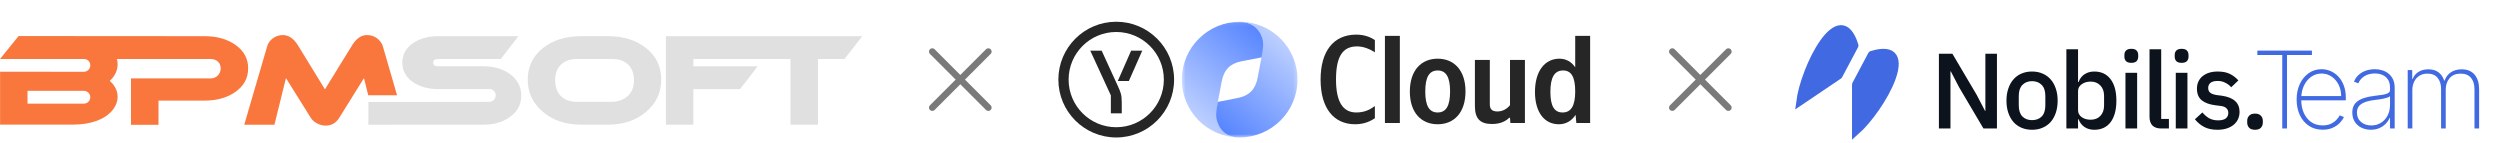 <?xml version="1.0" encoding="UTF-8"?> <svg xmlns="http://www.w3.org/2000/svg" width="699" height="40" viewBox="0 0 699 40" fill="none"><g clip-path="url(#clip0_3011_3884)"><path d="M180.694 13.478C177.905 11.239 174.325 10.111 169.961 10.111L162.518 10.111C158.153 10.111 154.565 11.231 151.761 13.478C148.959 15.717 147.557 18.651 147.557 22.262C147.557 25.873 148.966 28.882 151.792 31.274C154.618 33.666 158.191 34.861 162.51 34.861L169.953 34.861C174.249 34.861 177.815 33.666 180.64 31.274C183.467 28.882 184.876 25.88 184.876 22.262C184.876 18.643 183.489 15.718 180.694 13.478ZM171.263 28.47L161.207 28.47C158.8 28.47 155.304 27.358 155.22 22.482C155.152 18.461 157.917 16.495 161.207 16.495L171.263 16.495C174.15 16.495 177.274 17.958 177.266 22.558C177.258 27.13 173.396 28.47 171.263 28.47ZM186.187 10.119L186.187 34.861L193.866 34.861L193.866 24.927L206.907 24.927L211.843 18.544L193.866 18.544L193.866 16.503L221.023 16.503L221.023 34.861L228.701 34.861L228.701 16.502L236.114 16.502L241.088 10.117L186.187 10.117L186.187 10.119Z" fill="#E0E0E0"></path><path d="M65.795 12.519C63.487 10.92 60.638 10.12 57.255 10.12L5.203 10.082L-3.3445e-08 16.495L23.516 16.504C24.507 16.504 25.246 17.28 25.246 18.27C25.245 18.747 25.055 19.204 24.718 19.541C24.381 19.878 23.924 20.068 23.447 20.069L0.023 20.061L0.023 34.831L20.636 34.831C22.922 34.831 25.001 34.497 26.884 33.833C29.009 33.081 30.609 31.968 31.683 30.505C32.483 29.431 32.886 28.288 32.886 27.07C32.886 25.424 32.154 23.938 30.692 22.605C32.154 21.234 32.886 19.703 32.886 18.005C32.886 17.433 32.848 17.044 32.673 16.504L58.984 16.504C60.279 16.504 61.346 17.242 61.628 18.453C61.628 18.461 61.636 18.476 61.636 18.484C61.681 18.674 61.704 18.873 61.704 19.071L61.704 19.17C61.702 19.899 61.411 20.597 60.896 21.112C60.381 21.627 59.683 21.918 58.954 21.92L36.626 21.92L36.626 34.901L44.312 34.901L44.312 28.127L57.224 28.127C60.63 28.127 63.478 27.327 65.787 25.728C68.187 24.037 69.383 21.835 69.383 19.123C69.398 16.411 68.194 14.21 65.795 12.519ZM23.447 28.981L7.694 28.981L7.694 25.386L23.447 25.393C23.924 25.394 24.381 25.584 24.718 25.921C25.055 26.258 25.245 26.715 25.246 27.192C25.243 27.667 25.052 28.122 24.716 28.457C24.379 28.793 23.923 28.981 23.447 28.981ZM107.046 12.96C106.771 12.069 106.23 11.322 105.431 10.713C104.63 10.111 103.693 9.807 102.619 9.807C100.997 9.807 99.603 10.766 98.437 12.685L90.858 24.981L83.309 12.685C82.12 10.766 80.711 9.807 79.087 9.807C78.037 9.807 77.107 10.112 76.292 10.712C75.478 11.322 74.951 12.069 74.701 12.961L68.286 34.883L76.727 34.883L79.949 21.834L86.912 32.964C87.3 33.581 87.886 34.092 88.664 34.503C89.441 34.914 90.24 35.12 91.063 35.12C92.662 35.12 93.92 34.404 94.834 32.964L101.767 21.834L102.962 26.642L111.022 26.642L107.046 12.96Z" fill="#F9763D"></path><path d="M142.621 20.723C140.609 19.261 138.103 18.529 135.109 18.529L122.517 18.529C121.581 18.529 121.108 18.194 121.108 17.516C121.108 16.838 121.581 16.503 122.517 16.503L140.008 16.503L144.944 10.118L122.51 10.118C119.722 10.118 117.391 10.759 115.509 12.038C113.498 13.411 112.493 15.246 112.493 17.531C112.493 19.793 113.498 21.614 115.509 22.985C117.383 24.265 119.714 24.905 122.51 24.905L135.102 24.905C135.483 24.905 136.572 24.866 136.793 24.866C137.791 24.866 138.599 25.675 138.599 26.665C138.598 27.143 138.407 27.602 138.068 27.94C137.73 28.279 137.272 28.469 136.793 28.47C136.595 28.47 135.506 28.478 135.109 28.478L103.001 28.509L103.001 34.869L117.992 34.862L135.117 34.862C138.134 34.862 140.625 34.137 142.591 32.699C144.693 31.19 145.744 29.209 145.744 26.764C145.744 24.288 144.7 22.276 142.621 20.722L142.621 20.723Z" fill="#E0E0E0"></path></g><path d="M276.337 14.424L260.67 30.09M260.67 14.424L276.337 30.09" stroke="#7A7A7A" stroke-width="1.841" stroke-linecap="round" stroke-linejoin="round"></path><g clip-path="url(#clip1_3011_3884)"><path d="M312.505 23.953C313.358 25.822 313.642 26.473 313.642 28.718L313.642 31.695L310.594 31.695L310.594 26.676L304.843 14.168L308.024 14.168L312.505 23.953ZM316.264 14.168L312.535 22.642L315.634 22.642L319.373 14.168L316.264 14.168Z" fill="#262626"></path><path fill-rule="evenodd" clip-rule="evenodd" d="M312.098 35.571C319.451 35.571 325.412 29.61 325.412 22.257C325.412 14.904 319.451 8.944 312.098 8.944C304.745 8.944 298.784 14.904 298.784 22.257C298.784 29.61 304.745 35.571 312.098 35.571ZM312.098 38.436C321.034 38.436 328.277 31.193 328.277 22.257C328.277 13.322 321.034 6.079 312.098 6.079C303.163 6.079 295.919 13.322 295.919 22.257C295.919 31.193 303.163 38.436 312.098 38.436Z" fill="#262626"></path><mask id="mask0_3011_3884" style="mask-type:luminance" maskUnits="userSpaceOnUse" x="330" y="6" width="33" height="33"><path d="M362.792 6.079L330.434 6.079L330.434 38.436L362.792 38.436L362.792 6.079Z" fill="white"></path></mask><g mask="url(#mask0_3011_3884)"><path d="M346.613 38.436C342.593 38.339 341.001 35.651 340.515 33.056C340.252 31.645 340.367 29.299 340.515 28.462C340.756 27.097 341.145 25.135 341.575 22.859C342.19 19.597 343.823 17.742 347.349 17.08L353.115 15.979C353.268 15.123 353.557 12.856 353.294 11.459C352.803 8.836 350.782 6.12 346.678 6.079C337.74 6.079 330.434 13.319 330.434 22.257C330.434 31.196 337.675 38.436 346.613 38.436Z" fill="url(#paint0_linear_3011_3884)"></path><path d="M346.613 6.079C350.633 6.176 352.623 8.868 353.108 11.464C353.372 12.875 352.859 15.216 352.711 16.053C352.47 17.418 352.081 19.38 351.651 21.656C351.036 24.918 349.403 26.773 345.877 27.434L340.511 28.488C340.358 29.344 339.854 31.657 340.118 33.054C340.608 35.678 342.444 38.395 346.548 38.436C355.486 38.436 362.792 31.196 362.792 22.257C362.792 13.319 355.551 6.079 346.613 6.079Z" fill="url(#paint1_linear_3011_3884)"></path></g><path d="M378.911 34.742C381.54 34.742 383.328 33.795 384.415 33.059L384.415 29.659C383.013 30.676 381.47 31.447 379.227 31.447C375.371 31.447 373.548 28.327 373.548 22.228C373.548 15.953 375.301 12.973 379.437 12.973C381.365 12.973 383.153 13.815 384.415 14.621L384.415 11.221C383.293 10.414 381.47 9.678 379.227 9.678C372.742 9.678 369.236 14.446 369.236 22.228C369.236 30.22 372.882 34.742 378.911 34.742Z" fill="#262626"></path><path d="M391.396 10.029L387.225 10.029L387.225 34.392L391.396 34.392L391.396 10.029Z" fill="#262626"></path><path d="M401.974 16.409C397.382 16.409 394.192 19.669 394.192 25.593C394.192 31.482 397.382 34.742 401.974 34.742C406.566 34.742 409.755 31.482 409.755 25.558C409.755 19.669 406.566 16.409 401.974 16.409ZM401.974 31.447C399.66 31.447 398.503 29.659 398.503 25.593C398.503 21.491 399.66 19.704 401.974 19.704C404.287 19.704 405.444 21.491 405.444 25.558C405.444 29.659 404.287 31.447 401.974 31.447Z" fill="#262626"></path><path d="M422.197 29.414C421.426 30.36 420.199 31.167 418.692 31.167C417.22 31.167 416.553 30.536 416.553 29.203L416.553 16.759L412.382 16.759L412.382 29.624C412.382 33.13 413.784 34.672 417.184 34.672C419.673 34.672 421.146 33.761 421.987 32.919L422.197 32.919L422.302 34.392L426.368 34.392L426.368 16.759L422.197 16.759L422.197 29.414Z" fill="#262626"></path><path d="M435.838 34.742C437.801 34.742 439.413 33.831 440.535 32.113L440.745 34.392L444.601 34.392L444.601 10.029L440.429 10.029L440.429 18.828C439.378 17.25 437.835 16.409 436.012 16.409C431.982 16.409 429.177 19.809 429.177 25.698C429.177 31.517 431.912 34.742 435.838 34.742ZM437.064 19.704C439.308 19.704 440.429 21.492 440.429 25.558C440.429 29.659 439.237 31.447 436.889 31.447C434.61 31.447 433.489 29.694 433.489 25.698C433.489 21.527 434.68 19.704 437.064 19.704Z" fill="#262626"></path></g><path d="M483.249 14.424L467.583 30.09M467.583 14.424L483.249 30.09" stroke="#7A7A7A" stroke-width="1.841" stroke-linecap="round" stroke-linejoin="round"></path><path d="M523.282 15.208C537.086 10.995 526.23 30.423 518.791 36.931L518.791 32.343L518.791 23.641C518.791 23.633 518.793 23.625 518.797 23.618L523.252 15.232C523.258 15.221 523.27 15.212 523.282 15.208Z" fill="#4169E1" stroke="#4169E1" stroke-width="1.932"></path><path d="M518.661 12.72C514.429 -1.078 504.402 18.79 503.17 28.597L506.972 26.03L514.185 21.161C514.191 21.156 514.197 21.15 514.2 21.143L518.658 12.758C518.664 12.747 518.665 12.732 518.661 12.72Z" fill="#4169E1" stroke="#4169E1" stroke-width="1.932"></path><path d="M547.746 24.369L545.441 19.937H545.351V35.926H542.117V15.027H545.89L552.717 26.584L555.022 31.016H555.112V15.027H558.346V35.926H554.573L547.746 24.369ZM568.163 36.285C567.085 36.285 566.097 36.096 565.199 35.717C564.32 35.337 563.572 34.798 562.953 34.1C562.334 33.381 561.855 32.523 561.516 31.525C561.176 30.507 561.007 29.379 561.007 28.141C561.007 26.904 561.176 25.786 561.516 24.788C561.855 23.77 562.334 22.911 562.953 22.213C563.572 21.494 564.32 20.945 565.199 20.566C566.097 20.187 567.085 19.997 568.163 19.997C569.241 19.997 570.219 20.187 571.097 20.566C571.995 20.945 572.754 21.494 573.373 22.213C573.992 22.911 574.471 23.77 574.81 24.788C575.149 25.786 575.319 26.904 575.319 28.141C575.319 29.379 575.149 30.507 574.81 31.525C574.471 32.523 573.992 33.381 573.373 34.1C572.754 34.798 571.995 35.337 571.097 35.717C570.219 36.096 569.241 36.285 568.163 36.285ZM568.163 33.591C569.281 33.591 570.179 33.251 570.858 32.573C571.536 31.874 571.876 30.836 571.876 29.459V26.824C571.876 25.447 571.536 24.419 570.858 23.74C570.179 23.041 569.281 22.692 568.163 22.692C567.045 22.692 566.147 23.041 565.468 23.74C564.789 24.419 564.45 25.447 564.45 26.824V29.459C564.45 30.836 564.789 31.874 565.468 32.573C566.147 33.251 567.045 33.591 568.163 33.591ZM577.758 13.769H581.022V22.931H581.171C581.511 21.993 582.06 21.275 582.818 20.776C583.597 20.256 584.505 19.997 585.543 19.997C587.519 19.997 589.046 20.716 590.124 22.153C591.202 23.57 591.741 25.566 591.741 28.141C591.741 30.716 591.202 32.722 590.124 34.16C589.046 35.577 587.519 36.285 585.543 36.285C584.505 36.285 583.597 36.026 582.818 35.507C582.06 34.988 581.511 34.269 581.171 33.351H581.022V35.926H577.758V13.769ZM584.555 33.471C585.693 33.471 586.601 33.112 587.279 32.393C587.958 31.654 588.298 30.686 588.298 29.489V26.794C588.298 25.596 587.958 24.638 587.279 23.919C586.601 23.181 585.693 22.812 584.555 22.812C583.557 22.812 582.718 23.061 582.04 23.56C581.361 24.039 581.022 24.678 581.022 25.476V30.806C581.022 31.605 581.361 32.253 582.04 32.752C582.718 33.231 583.557 33.471 584.555 33.471ZM595.927 17.572C595.248 17.572 594.749 17.412 594.43 17.093C594.13 16.773 593.98 16.364 593.98 15.865V15.356C593.98 14.857 594.13 14.448 594.43 14.128C594.749 13.809 595.248 13.649 595.927 13.649C596.605 13.649 597.094 13.809 597.394 14.128C597.693 14.448 597.843 14.857 597.843 15.356V15.865C597.843 16.364 597.693 16.773 597.394 17.093C597.094 17.412 596.605 17.572 595.927 17.572ZM594.28 20.356H597.544V35.926H594.28V20.356ZM604.33 35.926C603.212 35.926 602.374 35.647 601.815 35.088C601.276 34.509 601.006 33.711 601.006 32.693V13.769H604.27V33.261H606.426V35.926H604.33ZM609.994 17.572C609.315 17.572 608.816 17.412 608.496 17.093C608.197 16.773 608.047 16.364 608.047 15.865V15.356C608.047 14.857 608.197 14.448 608.496 14.128C608.816 13.809 609.315 13.649 609.994 13.649C610.672 13.649 611.161 13.809 611.461 14.128C611.76 14.448 611.91 14.857 611.91 15.356V15.865C611.91 16.364 611.76 16.773 611.461 17.093C611.161 17.412 610.672 17.572 609.994 17.572ZM608.347 20.356H611.61V35.926H608.347V20.356ZM620.014 36.285C618.537 36.285 617.299 36.026 616.301 35.507C615.303 34.988 614.434 34.269 613.696 33.351L615.792 31.435C616.371 32.133 617.009 32.682 617.708 33.082C618.427 33.461 619.255 33.651 620.193 33.651C621.151 33.651 621.86 33.471 622.319 33.112C622.798 32.732 623.038 32.213 623.038 31.555C623.038 31.056 622.868 30.636 622.529 30.297C622.209 29.938 621.641 29.708 620.822 29.608L619.385 29.429C617.788 29.229 616.53 28.77 615.612 28.051C614.714 27.313 614.265 26.225 614.265 24.788C614.265 24.029 614.405 23.36 614.684 22.782C614.963 22.183 615.353 21.684 615.852 21.285C616.371 20.865 616.98 20.546 617.678 20.326C618.397 20.107 619.185 19.997 620.044 19.997C621.441 19.997 622.579 20.217 623.457 20.656C624.355 21.095 625.154 21.704 625.852 22.482L623.846 24.398C623.447 23.919 622.918 23.51 622.259 23.171C621.621 22.812 620.882 22.632 620.044 22.632C619.145 22.632 618.477 22.812 618.037 23.171C617.618 23.53 617.409 23.999 617.409 24.578C617.409 25.177 617.598 25.626 617.978 25.926C618.357 26.225 618.966 26.445 619.804 26.584L621.241 26.764C622.958 27.023 624.206 27.532 624.984 28.291C625.783 29.03 626.182 30.028 626.182 31.285C626.182 32.044 626.032 32.732 625.733 33.351C625.453 33.95 625.044 34.469 624.505 34.908C623.966 35.347 623.317 35.687 622.559 35.926C621.8 36.166 620.952 36.285 620.014 36.285ZM630.502 36.285C629.763 36.285 629.214 36.096 628.855 35.717C628.496 35.317 628.316 34.828 628.316 34.249V33.8C628.316 33.221 628.496 32.742 628.855 32.363C629.214 31.964 629.763 31.764 630.502 31.764C631.24 31.764 631.789 31.964 632.149 32.363C632.508 32.742 632.688 33.221 632.688 33.8V34.249C632.688 34.828 632.508 35.317 632.149 35.717C631.789 36.096 631.24 36.285 630.502 36.285Z" fill="#0C131D"></path><path d="M631.156 15.384V14.15H646.414V15.384H639.45V35.926H638.121V15.384H631.156ZM649.411 36.267C647.937 36.267 646.654 35.901 645.562 35.171C644.471 34.441 643.627 33.442 643.032 32.173C642.436 30.904 642.139 29.458 642.139 27.835C642.139 26.204 642.436 24.751 643.032 23.475C643.634 22.199 644.46 21.193 645.509 20.455C646.558 19.718 647.756 19.35 649.103 19.35C650.018 19.35 650.882 19.534 651.698 19.902C652.52 20.264 653.243 20.789 653.867 21.476C654.498 22.164 654.99 22.993 655.345 23.964C655.706 24.935 655.887 26.027 655.887 27.239V28.047H642.957V26.867H654.59C654.59 25.683 654.349 24.616 653.867 23.666C653.385 22.717 652.729 21.962 651.9 21.402C651.07 20.842 650.138 20.562 649.103 20.562C648.019 20.562 647.051 20.867 646.2 21.476C645.357 22.079 644.687 22.894 644.191 23.922C643.702 24.95 643.446 26.098 643.425 27.367V27.898C643.425 29.259 643.663 30.482 644.138 31.567C644.62 32.644 645.307 33.498 646.2 34.129C647.094 34.753 648.164 35.065 649.411 35.065C650.305 35.065 651.067 34.916 651.698 34.618C652.335 34.314 652.857 33.945 653.261 33.513C653.665 33.08 653.969 32.662 654.175 32.258L655.355 32.736C655.107 33.282 654.721 33.828 654.196 34.374C653.679 34.913 653.02 35.363 652.219 35.724C651.425 36.086 650.489 36.267 649.411 36.267ZM662.884 36.277C661.941 36.277 661.076 36.089 660.289 35.714C659.51 35.338 658.882 34.788 658.407 34.066C657.939 33.342 657.706 32.463 657.706 31.428C657.706 30.748 657.826 30.149 658.067 29.632C658.308 29.114 658.68 28.668 659.183 28.292C659.687 27.916 660.332 27.608 661.119 27.367C661.905 27.119 662.845 26.927 663.936 26.793C664.766 26.693 665.506 26.598 666.159 26.506C666.811 26.406 667.321 26.254 667.69 26.048C668.065 25.843 668.253 25.531 668.253 25.113V24.432C668.253 23.241 667.878 22.295 667.126 21.593C666.375 20.891 665.34 20.541 664.021 20.541C662.852 20.541 661.866 20.799 661.065 21.317C660.272 21.827 659.715 22.486 659.396 23.294L658.173 22.837C658.485 22.057 658.935 21.409 659.524 20.891C660.119 20.374 660.8 19.988 661.565 19.732C662.338 19.477 663.146 19.35 663.99 19.35C664.72 19.35 665.414 19.452 666.074 19.658C666.74 19.863 667.332 20.175 667.849 20.594C668.374 21.012 668.788 21.547 669.093 22.199C669.398 22.844 669.55 23.617 669.55 24.517V35.926H668.253V32.981H668.158C667.874 33.59 667.484 34.147 666.988 34.65C666.499 35.147 665.907 35.543 665.212 35.841C664.525 36.132 663.749 36.277 662.884 36.277ZM663.011 35.076C664.032 35.076 664.936 34.828 665.723 34.331C666.517 33.828 667.137 33.14 667.583 32.269C668.03 31.397 668.253 30.408 668.253 29.302V26.899C668.09 27.041 667.853 27.168 667.541 27.282C667.236 27.388 666.889 27.484 666.499 27.569C666.116 27.647 665.712 27.718 665.287 27.782C664.868 27.838 664.461 27.891 664.064 27.941C662.873 28.083 661.902 28.302 661.151 28.6C660.406 28.891 659.86 29.274 659.513 29.748C659.173 30.224 659.003 30.798 659.003 31.471C659.003 32.584 659.385 33.463 660.151 34.108C660.917 34.753 661.87 35.076 663.011 35.076ZM673.193 35.926V19.594H674.458V22.061H674.586C674.897 21.239 675.436 20.587 676.202 20.105C676.967 19.622 677.889 19.381 678.966 19.381C680.15 19.381 681.103 19.665 681.827 20.232C682.557 20.799 683.081 21.568 683.4 22.54H683.517C683.836 21.582 684.407 20.817 685.229 20.243C686.058 19.669 687.079 19.381 688.291 19.381C689.872 19.381 691.077 19.881 691.906 20.881C692.743 21.873 693.161 23.234 693.161 24.964V35.926H691.864V24.964C691.864 23.603 691.538 22.532 690.886 21.753C690.234 20.973 689.277 20.583 688.015 20.583C686.668 20.583 685.633 21.005 684.91 21.848C684.187 22.692 683.825 23.766 683.825 25.07V35.926H682.528V24.879C682.528 23.61 682.209 22.578 681.571 21.785C680.933 20.983 679.976 20.583 678.7 20.583C677.836 20.583 677.088 20.782 676.457 21.178C675.833 21.575 675.348 22.121 675 22.816C674.66 23.511 674.49 24.308 674.49 25.208V35.926H673.193Z" fill="#4169E1"></path><defs><linearGradient id="paint0_linear_3011_3884" x1="330.434" y1="38.436" x2="355.898" y2="7.892" gradientUnits="userSpaceOnUse"><stop stop-color="#D2DFFF"></stop><stop offset="1" stop-color="#4E7FFF"></stop></linearGradient><linearGradient id="paint1_linear_3011_3884" x1="362.792" y1="6.079" x2="336.93" y2="35.72" gradientUnits="userSpaceOnUse"><stop stop-color="#D2DFFF"></stop><stop offset="1" stop-color="#4E7FFF"></stop></linearGradient><clipPath id="clip0_3011_3884"><rect width="241.087" height="26.682" fill="white" transform="translate(0 8.917)"></rect></clipPath><clipPath id="clip1_3011_3884"><rect width="152.081" height="34.515" fill="white" transform="translate(295.919 5)"></rect></clipPath></defs></svg> 